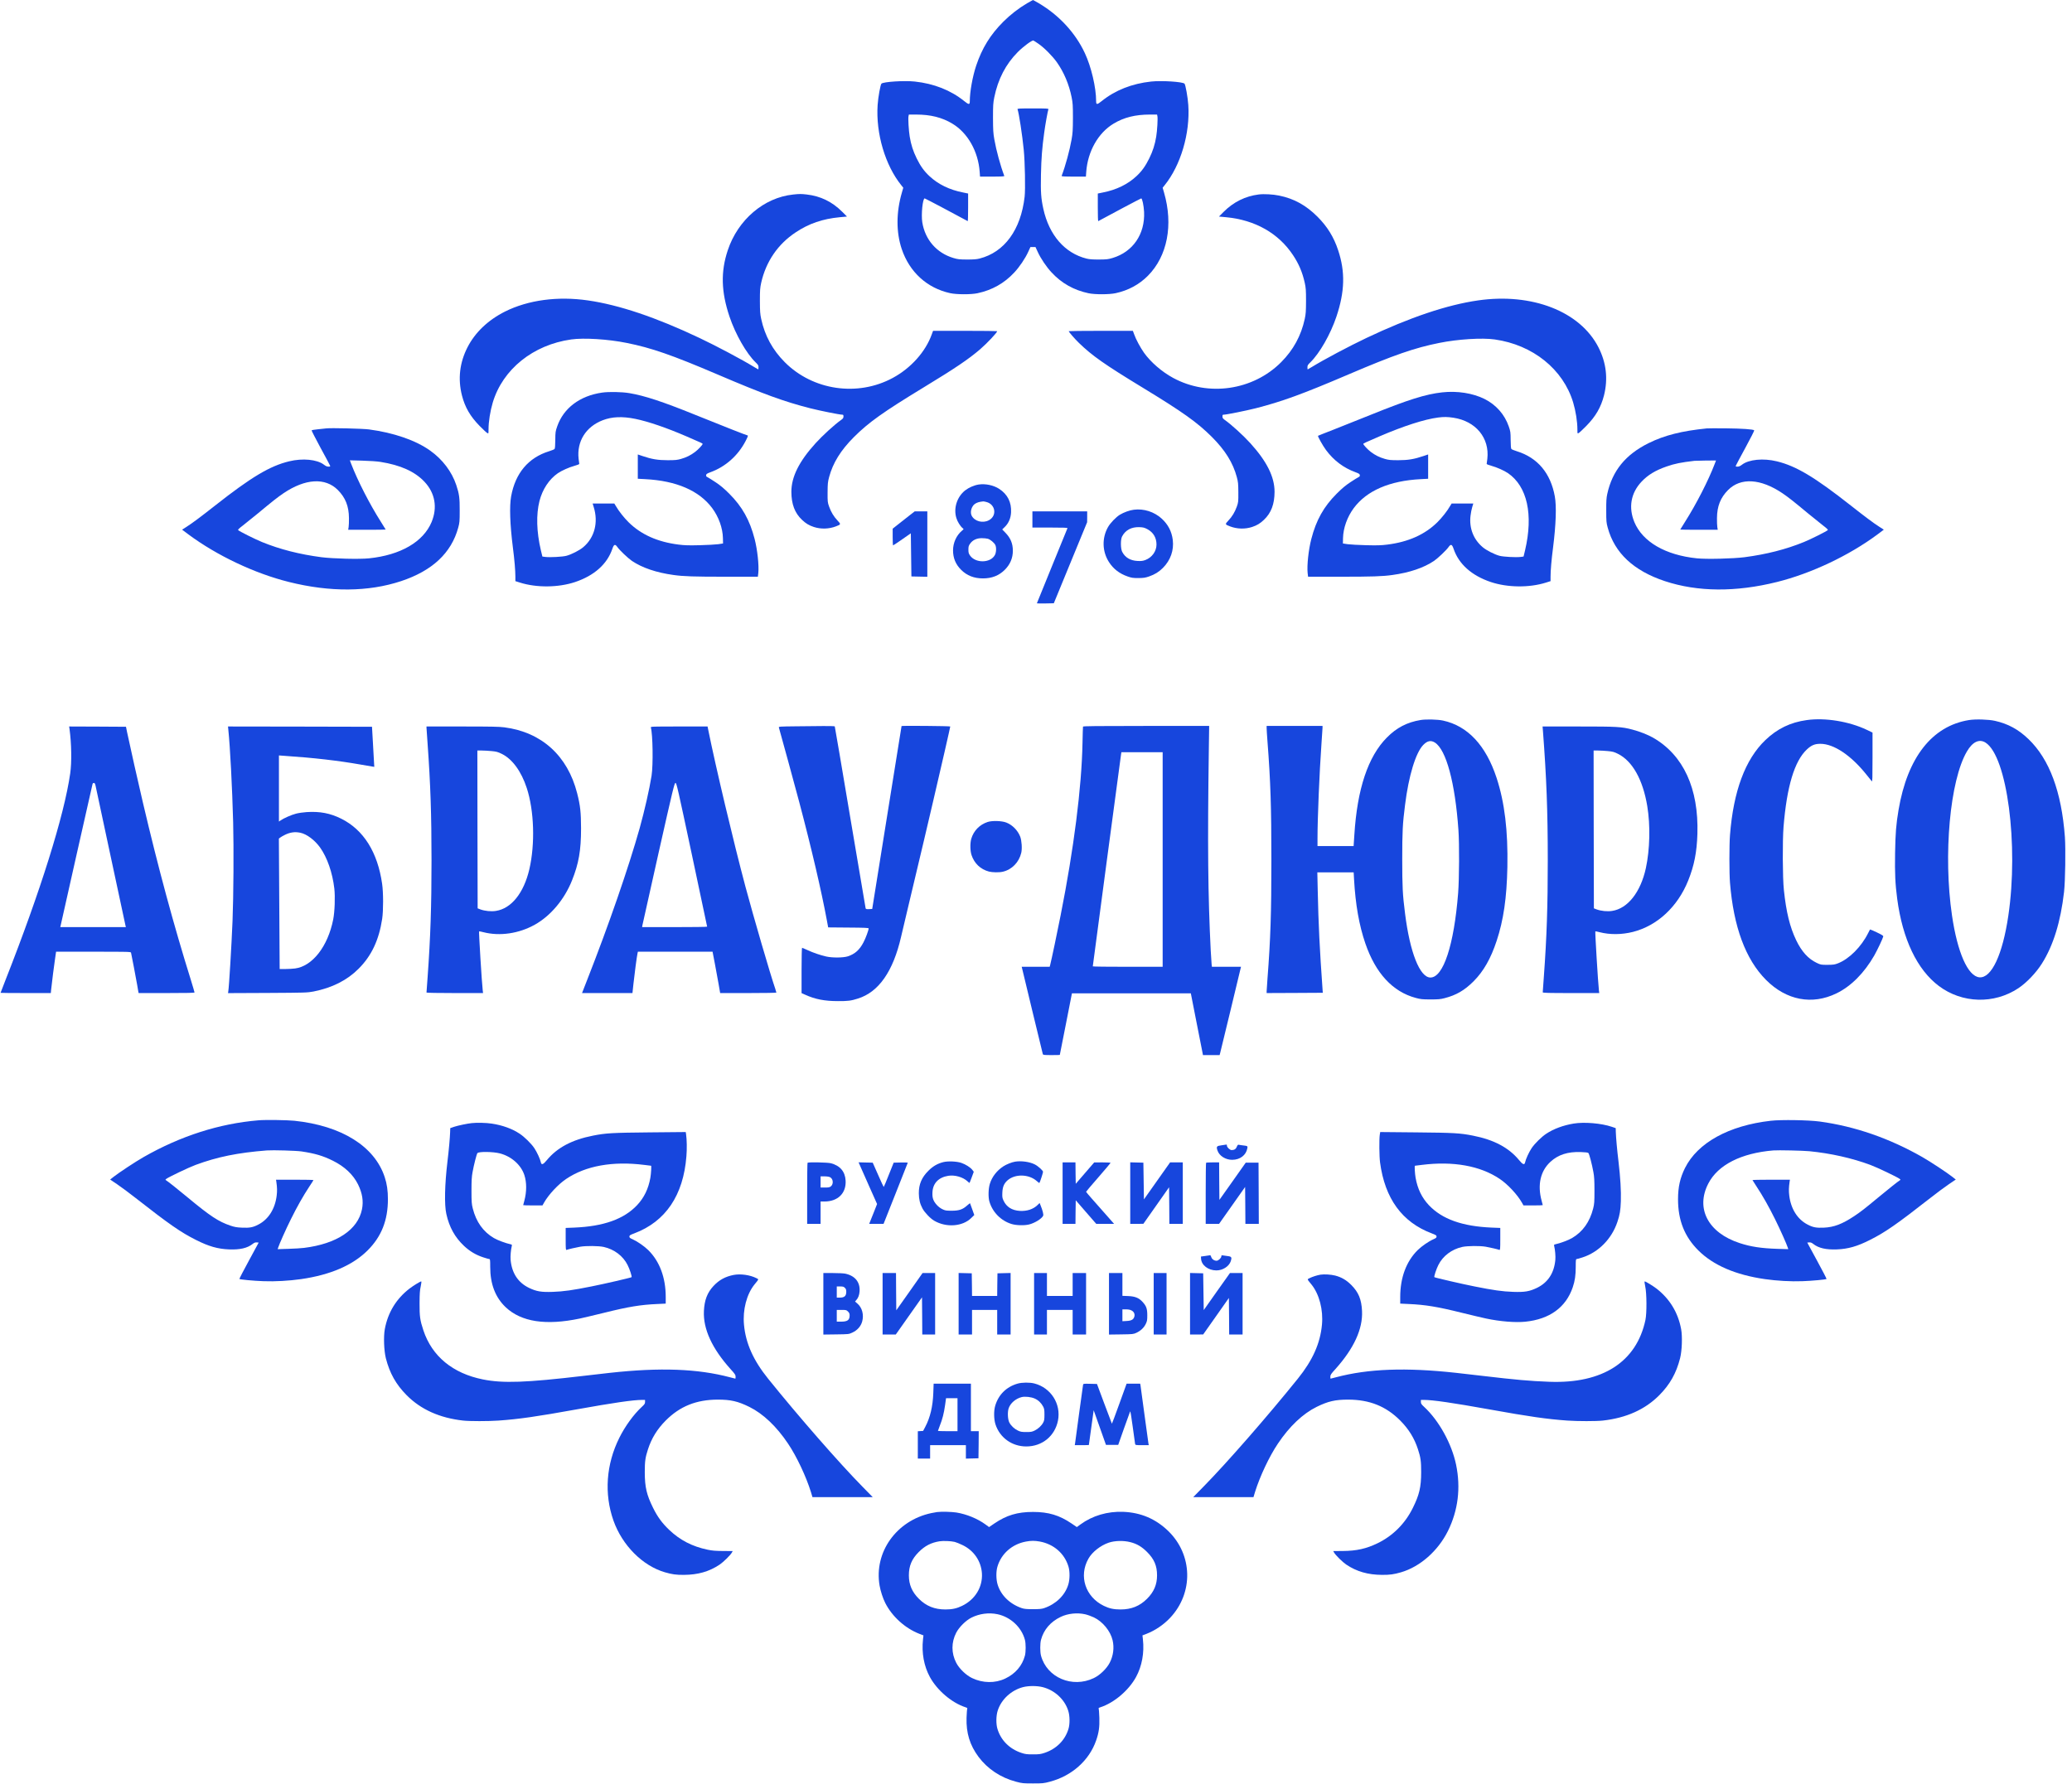 <svg width="216" height="186" viewBox="0 0 216 186" fill="none" xmlns="http://www.w3.org/2000/svg">
<g clip-path="url(#clip0_2486_5406)">
<path d="M107.066 0.344C106.174 0.874 105.335 1.521 104.589 2.267C103.237 3.619 102.375 5.023 101.763 6.847C101.384 7.983 101.099 9.58 101.099 10.553C101.099 10.932 101 10.932 100.51 10.535C99.106 9.405 97.358 8.717 95.359 8.502C94.269 8.385 92.084 8.525 91.886 8.723C91.781 8.828 91.542 10.145 91.49 10.955C91.292 13.909 92.282 17.248 93.966 19.328L94.165 19.573L94.019 20.08C93.419 22.143 93.413 24.2 94.001 25.96C94.811 28.372 96.647 30.044 99.059 30.569C99.729 30.715 101.215 30.72 101.897 30.575C103.418 30.254 104.694 29.537 105.731 28.419C106.273 27.842 106.879 26.944 107.188 26.263L107.421 25.756H107.683H107.946L108.179 26.263C108.487 26.944 109.093 27.842 109.635 28.419C110.673 29.537 111.949 30.254 113.47 30.575C114.151 30.72 115.637 30.715 116.307 30.569C117.624 30.283 118.755 29.671 119.664 28.757C121.697 26.706 122.327 23.454 121.348 20.08L121.202 19.573L121.4 19.328C123.084 17.248 124.075 13.909 123.877 10.955C123.824 10.145 123.585 8.828 123.481 8.723C123.282 8.525 121.097 8.385 120.008 8.502C118.009 8.717 116.261 9.405 114.856 10.535C114.367 10.932 114.268 10.932 114.268 10.553C114.268 9.131 113.761 6.963 113.091 5.536C112.106 3.426 110.41 1.591 108.301 0.344C107.981 0.157 107.701 1.52588e-05 107.683 1.52588e-05C107.666 1.52588e-05 107.386 0.157 107.066 0.344ZM108.254 4.563C108.837 4.959 109.717 5.845 110.171 6.486C110.912 7.534 111.442 8.787 111.716 10.151C111.832 10.739 111.85 10.972 111.85 12.295C111.844 13.583 111.826 13.88 111.71 14.539C111.506 15.704 111.069 17.301 110.673 18.338C110.649 18.396 110.923 18.414 111.92 18.414H113.202L113.237 17.93C113.388 15.791 114.484 13.851 116.092 12.889C117.164 12.243 118.359 11.945 119.868 11.945H120.619L120.654 12.103C120.713 12.318 120.637 13.618 120.532 14.247C120.398 15.075 120.177 15.762 119.804 16.52C119.407 17.318 119.046 17.831 118.481 18.361C117.566 19.218 116.389 19.795 114.956 20.074L114.443 20.179V21.63C114.443 22.428 114.46 23.069 114.489 23.058C115.427 22.539 118.924 20.686 118.97 20.686C119.075 20.686 119.233 21.438 119.268 22.102C119.372 24.41 118.108 26.263 115.987 26.898C115.521 27.038 115.369 27.055 114.559 27.061C113.889 27.061 113.557 27.038 113.26 26.962C110.999 26.391 109.373 24.52 108.767 21.787C108.522 20.669 108.482 20.063 108.517 18.21C108.552 16.491 108.639 15.407 108.855 13.839C108.965 13 109.227 11.567 109.292 11.392C109.321 11.316 109.111 11.305 107.683 11.305C106.256 11.305 106.046 11.316 106.075 11.392C106.215 11.765 106.57 14.061 106.722 15.617C106.85 16.887 106.902 19.736 106.815 20.511C106.419 23.967 104.712 26.303 102.107 26.962C101.81 27.038 101.477 27.061 100.807 27.061C99.997 27.055 99.846 27.038 99.38 26.898C97.638 26.373 96.437 24.992 96.146 23.18C96.017 22.376 96.186 20.686 96.396 20.686C96.443 20.686 99.939 22.539 100.883 23.058C100.906 23.069 100.924 22.428 100.924 21.63V20.179L100.417 20.074C98.978 19.795 97.801 19.218 96.886 18.361C96.32 17.831 95.959 17.318 95.563 16.52C95.19 15.762 94.969 15.075 94.835 14.247C94.73 13.618 94.654 12.318 94.712 12.103L94.747 11.945H95.499C97.008 11.945 98.203 12.243 99.275 12.889C100.883 13.851 101.979 15.791 102.13 17.93L102.165 18.414H103.447C104.443 18.414 104.717 18.396 104.694 18.338C104.298 17.301 103.861 15.704 103.657 14.539C103.54 13.88 103.523 13.583 103.517 12.295C103.517 10.972 103.534 10.739 103.651 10.151C104.036 8.251 104.851 6.684 106.11 5.419C106.693 4.836 107.596 4.172 107.73 4.225C107.777 4.242 108.01 4.394 108.254 4.563Z" fill="#1746DD"/>
<path d="M82.679 20.284C79.631 20.605 76.922 22.918 75.867 26.099C75.121 28.337 75.179 30.423 76.047 33.01C76.671 34.863 77.807 36.85 78.775 37.788C79.031 38.033 79.072 38.109 79.072 38.295C79.072 38.418 79.06 38.517 79.043 38.517C79.031 38.517 78.839 38.406 78.623 38.272C77.329 37.48 74.707 36.087 72.924 35.242C68.408 33.098 64.533 31.793 61.299 31.326C58.141 30.866 55.064 31.28 52.646 32.486C50.88 33.372 49.523 34.665 48.73 36.221C47.914 37.824 47.722 39.502 48.153 41.221C48.474 42.474 49.016 43.406 49.995 44.408C50.362 44.781 50.723 45.119 50.799 45.154C50.927 45.224 50.927 45.218 50.927 44.798C50.927 43.959 51.102 42.87 51.37 41.967C52.413 38.499 55.577 35.953 59.551 35.394C60.868 35.207 63.385 35.364 65.32 35.755C67.895 36.268 70.057 37.019 74.789 39.041C79.614 41.104 81.735 41.873 84.468 42.572C85.481 42.829 87.515 43.237 87.783 43.237C87.911 43.237 87.929 43.266 87.929 43.423C87.929 43.581 87.882 43.645 87.69 43.785C87.002 44.268 85.744 45.416 85.027 46.209C83.302 48.108 82.498 49.722 82.498 51.284C82.504 52.566 82.848 53.487 83.605 54.203C84.001 54.582 84.334 54.78 84.841 54.949C85.581 55.188 86.408 55.165 87.142 54.885C87.672 54.681 87.678 54.669 87.317 54.285C86.915 53.86 86.641 53.405 86.431 52.822C86.274 52.374 86.268 52.315 86.274 51.336C86.28 50.433 86.297 50.253 86.431 49.752C86.828 48.266 87.643 46.949 89.03 45.562C90.563 44.035 92.078 42.957 96.262 40.411C99.618 38.371 100.958 37.462 102.176 36.419C102.893 35.801 103.953 34.677 103.953 34.531C103.953 34.514 102.45 34.496 100.609 34.496H97.27L97.136 34.858C96.489 36.675 94.962 38.383 93.074 39.403C89.409 41.39 84.747 40.714 81.811 37.765C80.54 36.489 79.73 35.009 79.352 33.255C79.241 32.742 79.223 32.48 79.217 31.379C79.217 30.242 79.235 30.027 79.352 29.485C79.847 27.282 81.088 25.458 82.947 24.229C84.328 23.308 85.761 22.819 87.544 22.65L88.296 22.58L87.795 22.079C86.752 21.036 85.534 20.441 84.083 20.278C83.529 20.214 83.32 20.214 82.679 20.284Z" fill="#1746DD"/>
<path d="M131.214 20.278C129.822 20.453 128.586 21.065 127.573 22.079L127.071 22.58L127.823 22.65C130.836 22.935 133.277 24.316 134.792 26.601C135.398 27.51 135.771 28.389 136.016 29.485C136.132 30.027 136.15 30.242 136.15 31.379C136.144 32.48 136.127 32.742 136.016 33.255C135.637 35.009 134.827 36.489 133.557 37.765C130.62 40.714 125.958 41.39 122.293 39.403C121.122 38.767 119.968 37.771 119.263 36.786C118.879 36.244 118.418 35.388 118.232 34.858L118.098 34.496H114.759C112.917 34.496 111.414 34.514 111.414 34.531C111.414 34.613 112.026 35.318 112.475 35.755C113.856 37.095 115.149 38.004 119.106 40.411C123.29 42.957 124.805 44.035 126.337 45.562C127.724 46.949 128.54 48.266 128.936 49.752C129.07 50.253 129.088 50.433 129.093 51.336C129.099 52.315 129.093 52.374 128.936 52.822C128.726 53.405 128.452 53.86 128.05 54.285C127.689 54.669 127.695 54.681 128.225 54.885C128.959 55.165 129.787 55.188 130.527 54.949C131.034 54.78 131.366 54.582 131.762 54.203C132.52 53.487 132.863 52.566 132.869 51.284C132.869 49.722 132.065 48.108 130.34 46.209C129.624 45.416 128.365 44.268 127.677 43.785C127.485 43.645 127.438 43.581 127.438 43.423C127.438 43.266 127.456 43.237 127.584 43.237C127.852 43.237 129.886 42.829 130.9 42.572C133.633 41.873 135.754 41.104 140.579 39.041C145.31 37.019 147.472 36.268 150.048 35.755C151.982 35.364 154.499 35.207 155.816 35.394C159.79 35.953 162.954 38.499 163.998 41.967C164.266 42.87 164.44 43.959 164.44 44.798C164.44 45.218 164.44 45.224 164.574 45.154C164.644 45.119 165.006 44.781 165.373 44.408C166.352 43.406 166.894 42.474 167.214 41.221C167.645 39.502 167.453 37.824 166.637 36.221C164.726 32.468 159.697 30.511 154.068 31.326C150.834 31.793 146.959 33.098 142.443 35.242C140.66 36.087 138.038 37.48 136.744 38.272C136.529 38.406 136.336 38.517 136.325 38.517C136.307 38.517 136.296 38.418 136.296 38.295C136.296 38.109 136.336 38.033 136.593 37.788C137.566 36.844 138.702 34.852 139.32 33.01C140.194 30.394 140.246 28.343 139.501 26.099C139.046 24.718 138.376 23.635 137.35 22.603C136.15 21.403 134.909 20.715 133.353 20.395C132.724 20.261 131.751 20.208 131.214 20.278Z" fill="#1746DD"/>
<path d="M62.777 40.935C60.452 41.267 58.75 42.549 58.086 44.461C57.905 44.985 57.894 45.061 57.888 45.871C57.882 46.43 57.859 46.762 57.812 46.815C57.777 46.861 57.515 46.966 57.235 47.054C55.079 47.724 53.721 49.338 53.284 51.756C53.098 52.782 53.162 54.675 53.465 57.076C53.634 58.37 53.727 59.5 53.727 60.141V60.596L54.205 60.747C55.941 61.295 58.208 61.272 59.956 60.689C61.961 60.013 63.295 58.818 63.837 57.222C63.995 56.75 64.123 56.703 64.356 57.035C64.583 57.367 65.475 58.212 65.877 58.486C66.949 59.209 68.435 59.71 70.218 59.955C71.238 60.1 72.345 60.135 75.585 60.135H79.005L79.052 59.745C79.133 58.952 78.958 57.321 78.667 56.196C78.16 54.233 77.374 52.828 76.022 51.476C75.462 50.917 75.083 50.602 74.588 50.276C74.221 50.031 73.842 49.798 73.755 49.757C73.632 49.699 73.597 49.647 73.609 49.542C73.627 49.425 73.697 49.373 74.064 49.239C75.631 48.668 76.931 47.514 77.723 45.993C77.974 45.509 78.009 45.393 77.91 45.393C77.828 45.393 75.462 44.461 72.432 43.237C69.064 41.873 67.182 41.256 65.614 40.993C64.81 40.859 63.493 40.836 62.777 40.935ZM66.221 43.674C67.567 43.948 69.478 44.6 71.57 45.504C73.056 46.145 73.242 46.232 73.248 46.284C73.248 46.383 72.793 46.873 72.461 47.123C72.007 47.467 71.552 47.695 70.993 47.852C70.608 47.963 70.398 47.986 69.606 47.986C68.586 47.986 67.945 47.881 66.972 47.549L66.489 47.386V48.65V49.92L67.263 49.961C70.509 50.13 72.881 51.156 74.239 52.974C74.926 53.9 75.34 55.06 75.363 56.115L75.375 56.668L74.879 56.744C74.606 56.779 73.743 56.831 72.957 56.849C71.791 56.878 71.383 56.866 70.742 56.785C68.557 56.511 66.838 55.742 65.539 54.466C65.061 53.994 64.513 53.306 64.204 52.77L64.041 52.502H62.911H61.78L61.891 52.863C62.398 54.477 61.978 56.074 60.79 57.065C60.411 57.385 59.578 57.81 59.059 57.95C58.663 58.061 57.34 58.131 56.856 58.073L56.542 58.032L56.384 57.379C55.93 55.45 55.883 53.65 56.239 52.24C56.553 51.016 57.247 49.967 58.162 49.338C58.569 49.064 59.321 48.726 59.881 48.574C60.166 48.499 60.393 48.406 60.388 48.37C60.376 48.336 60.347 48.097 60.318 47.84C60.114 46.028 61.075 44.495 62.829 43.819C63.796 43.447 64.874 43.4 66.221 43.674Z" fill="#1746DD"/>
<path d="M150.337 40.912C148.612 41.104 146.782 41.681 142.907 43.248C141.561 43.79 139.778 44.501 138.945 44.828C138.112 45.148 137.418 45.428 137.401 45.44C137.343 45.48 137.896 46.471 138.228 46.919C139.044 48.021 140.064 48.784 141.305 49.239C141.672 49.373 141.742 49.425 141.759 49.542C141.771 49.647 141.736 49.699 141.614 49.757C141.526 49.798 141.148 50.031 140.78 50.276C140.285 50.602 139.906 50.917 139.347 51.476C137.995 52.828 137.208 54.233 136.702 56.196C136.41 57.321 136.235 58.952 136.317 59.745L136.364 60.135H139.784C143.024 60.135 144.131 60.1 145.151 59.955C146.934 59.71 148.42 59.209 149.492 58.486C149.894 58.212 150.786 57.367 151.013 57.035C151.246 56.703 151.374 56.75 151.531 57.222C152.073 58.818 153.408 60.013 155.412 60.689C157.16 61.272 159.427 61.295 161.164 60.747L161.641 60.596V60.141C161.641 59.5 161.735 58.37 161.904 57.076C162.207 54.675 162.271 52.782 162.084 51.756C161.647 49.338 160.29 47.724 158.133 47.054C157.854 46.966 157.592 46.861 157.557 46.815C157.51 46.762 157.487 46.43 157.481 45.871C157.475 45.061 157.463 44.985 157.283 44.461C156.852 43.214 155.96 42.206 154.765 41.605C153.542 40.993 151.91 40.737 150.337 40.912ZM151.514 43.557C153.845 43.907 155.296 45.667 155.051 47.84C155.022 48.097 154.993 48.336 154.981 48.37C154.975 48.406 155.202 48.499 155.488 48.574C156.047 48.726 156.799 49.064 157.207 49.338C159.211 50.719 159.858 53.65 158.984 57.379L158.827 58.032L158.512 58.073C158.029 58.131 156.706 58.061 156.31 57.95C155.791 57.81 154.958 57.385 154.579 57.065C153.606 56.255 153.146 55.072 153.297 53.784C153.332 53.475 153.414 53.061 153.478 52.863L153.588 52.502H152.458H151.327L151.164 52.77C150.855 53.306 150.308 53.994 149.83 54.466C148.53 55.742 146.811 56.511 144.626 56.785C143.985 56.866 143.577 56.878 142.412 56.849C141.625 56.831 140.763 56.779 140.489 56.744L139.994 56.668L140.005 56.115C140.029 55.06 140.443 53.9 141.13 52.974C142.488 51.156 144.859 50.13 148.111 49.961L148.88 49.92V48.65V47.386L148.396 47.549C147.423 47.881 146.782 47.986 145.763 47.986C144.97 47.986 144.76 47.963 144.376 47.852C143.816 47.695 143.362 47.467 142.907 47.123C142.575 46.873 142.121 46.383 142.121 46.284C142.127 46.232 142.313 46.145 143.799 45.504C146.305 44.426 148.501 43.715 149.929 43.534C150.518 43.458 150.902 43.464 151.514 43.557Z" fill="#1746DD"/>
<path d="M34.001 44.67C33.907 44.682 33.529 44.723 33.167 44.758C32.806 44.793 32.497 44.845 32.486 44.874C32.468 44.898 32.888 45.713 33.412 46.687C33.943 47.66 34.391 48.499 34.409 48.551C34.444 48.639 34.414 48.656 34.24 48.656C34.088 48.656 33.954 48.598 33.768 48.452C33.051 47.904 31.547 47.759 30.143 48.102C28.133 48.586 26.187 49.752 22.434 52.706C20.948 53.877 20.033 54.559 19.439 54.938L18.984 55.229L19.643 55.724C22.609 57.927 26.554 59.797 30.12 60.683C34.414 61.755 38.394 61.726 41.809 60.596C45.072 59.512 47.053 57.659 47.77 55.013C47.91 54.501 47.922 54.355 47.922 53.23C47.927 51.913 47.875 51.511 47.566 50.579C47.1 49.18 46.133 47.898 44.833 46.978C43.342 45.911 41.022 45.113 38.458 44.775C37.771 44.688 34.461 44.606 34.001 44.67ZM39.653 48.161C41.751 48.493 43.248 49.169 44.251 50.235C45.358 51.412 45.62 52.916 44.991 54.437C44.128 56.499 41.757 57.88 38.47 58.218C37.468 58.323 34.712 58.253 33.517 58.102C31.233 57.804 29.176 57.28 27.311 56.517C26.571 56.214 24.916 55.386 24.823 55.27C24.788 55.229 24.945 55.077 25.307 54.804C25.598 54.576 26.297 54.017 26.863 53.551C28.413 52.263 28.937 51.849 29.555 51.43C31.827 49.897 33.907 49.775 35.219 51.092C36.011 51.89 36.367 52.776 36.378 54.017C36.384 54.384 36.367 54.809 36.343 54.961L36.297 55.241H38.249C39.327 55.241 40.207 55.229 40.207 55.217C40.207 55.206 39.974 54.833 39.694 54.39C38.534 52.566 37.27 50.09 36.611 48.37L36.471 47.998L37.771 48.032C38.499 48.05 39.327 48.108 39.653 48.161Z" fill="#1746DD"/>
<path d="M177.929 44.67C175.324 44.932 173.5 45.393 171.869 46.203C169.456 47.397 168.081 49.087 167.551 51.511C167.464 51.913 167.44 52.24 167.446 53.23C167.446 54.355 167.458 54.501 167.598 55.013C168.314 57.659 170.296 59.512 173.559 60.596C176.973 61.726 180.953 61.755 185.248 60.683C188.814 59.797 192.759 57.927 195.725 55.724L196.383 55.229L195.929 54.938C195.335 54.559 194.42 53.877 192.934 52.706C189.181 49.752 187.235 48.586 185.225 48.102C183.82 47.759 182.317 47.904 181.6 48.452C181.414 48.598 181.28 48.656 181.128 48.656C180.953 48.656 180.924 48.639 180.959 48.551C180.977 48.499 181.425 47.654 181.956 46.681C182.486 45.708 182.9 44.892 182.87 44.868C182.754 44.758 181.583 44.682 179.939 44.664C178.96 44.653 178.057 44.659 177.929 44.67ZM178.751 48.376C178.098 50.095 176.828 52.572 175.674 54.39C175.394 54.833 175.161 55.206 175.161 55.217C175.161 55.229 176.041 55.241 177.119 55.241H179.071L179.025 54.961C179.001 54.809 178.984 54.384 178.99 54.017C179.001 52.776 179.357 51.89 180.149 51.092C181.46 49.775 183.541 49.897 185.813 51.43C186.431 51.849 186.955 52.263 188.505 53.551C189.07 54.017 189.77 54.576 190.061 54.804C190.422 55.077 190.58 55.229 190.545 55.27C190.451 55.386 188.797 56.214 188.056 56.517C186.192 57.28 184.135 57.804 181.851 58.102C180.656 58.253 177.9 58.323 176.898 58.218C173.611 57.88 171.24 56.499 170.377 54.437C169.748 52.916 170.01 51.412 171.117 50.235C171.781 49.524 172.58 49.041 173.745 48.639C174.573 48.347 175.243 48.213 176.647 48.05C176.746 48.044 177.288 48.027 177.853 48.021L178.891 48.015L178.751 48.376Z" fill="#1746DD"/>
<path d="M102.026 50.521C101.548 50.596 101.001 50.835 100.616 51.133C99.765 51.803 99.386 52.991 99.695 54.005C99.812 54.401 100.109 54.873 100.36 55.078C100.482 55.171 100.482 55.171 100.284 55.334C99.701 55.823 99.352 56.598 99.352 57.391C99.352 58.189 99.625 58.848 100.191 59.413C100.797 60.019 101.543 60.31 102.469 60.31C103.396 60.31 104.141 60.019 104.747 59.413C105.307 58.853 105.587 58.189 105.587 57.426C105.587 56.68 105.353 56.109 104.823 55.561L104.479 55.206L104.742 54.949C105.144 54.559 105.365 54.046 105.4 53.44C105.458 52.38 105.039 51.546 104.165 50.975C103.57 50.591 102.737 50.416 102.026 50.521ZM102.79 52.333C103.786 52.56 103.972 53.795 103.069 54.256C102.434 54.582 101.601 54.355 101.298 53.778C101.135 53.458 101.222 52.974 101.502 52.653C101.642 52.496 101.915 52.368 102.207 52.321C102.353 52.304 102.481 52.281 102.498 52.281C102.516 52.275 102.644 52.298 102.79 52.333ZM102.982 56.179C103.232 56.249 103.629 56.575 103.757 56.82C103.885 57.076 103.862 57.618 103.704 57.892C103.238 58.719 101.706 58.743 101.129 57.933C100.977 57.711 100.954 57.624 100.954 57.309C100.954 56.995 100.977 56.907 101.129 56.692C101.391 56.313 101.816 56.115 102.347 56.115C102.574 56.115 102.859 56.144 102.982 56.179Z" fill="#1746DD"/>
<path d="M118.201 53.149C117.764 53.201 117.164 53.417 116.739 53.673C116.343 53.918 115.748 54.53 115.509 54.955C114.857 56.103 114.898 57.513 115.614 58.62C116.075 59.331 116.704 59.815 117.561 60.112C117.963 60.252 118.114 60.275 118.668 60.275C119.21 60.269 119.379 60.246 119.775 60.112C120.381 59.902 120.806 59.64 121.232 59.215C122.03 58.41 122.391 57.379 122.257 56.289C122.146 55.41 121.768 54.687 121.109 54.081C120.323 53.364 119.239 53.015 118.201 53.149ZM119.617 55.182C120.229 55.509 120.561 56.068 120.561 56.779C120.561 57.478 120.095 58.131 119.402 58.393C119.134 58.492 118.982 58.51 118.58 58.492C117.834 58.451 117.304 58.142 116.989 57.548C116.815 57.222 116.803 56.255 116.972 55.94C117.322 55.27 117.951 54.938 118.784 54.967C119.18 54.984 119.303 55.013 119.617 55.182Z" fill="#1746DD"/>
<path d="M94.894 53.679C94.638 53.877 94.119 54.285 93.746 54.582L93.059 55.124V55.998C93.059 56.482 93.076 56.872 93.105 56.866C93.129 56.866 93.554 56.581 94.049 56.237L94.952 55.608L94.981 57.857L95.011 60.106L95.844 60.124L96.671 60.141V56.727V53.318H96.019H95.36L94.894 53.679Z" fill="#1746DD"/>
<path d="M107.625 54.163V55.008H109.466C110.917 55.008 111.302 55.025 111.279 55.078C111.261 55.118 110.539 56.895 109.67 59.022C108.802 61.149 108.091 62.897 108.091 62.909C108.091 62.926 108.487 62.926 108.977 62.921L109.857 62.903L111.593 58.679L113.33 54.454L113.336 53.883V53.318H110.48H107.625V54.163Z" fill="#1746DD"/>
<path d="M148.097 75.076C146.686 75.309 145.591 75.874 144.571 76.912C142.613 78.887 141.483 82.267 141.186 87.074L141.11 88.222H139.228H137.346V87.418C137.346 85.314 137.55 80.478 137.753 77.646C137.818 76.778 137.87 75.985 137.87 75.88V75.694H134.957H132.043V75.938C132.043 76.078 132.084 76.684 132.13 77.296C132.451 81.439 132.538 84.137 132.538 89.679C132.538 95.22 132.451 97.918 132.13 102.061C132.084 102.667 132.043 103.256 132.043 103.361V103.547L134.974 103.535L137.899 103.518L137.882 103.314C137.567 98.897 137.445 96.391 137.369 92.837L137.328 90.961H139.222H141.116L141.157 91.701C141.302 94.305 141.681 96.473 142.334 98.373C143.4 101.478 145.183 103.413 147.59 104.054C148.085 104.188 148.271 104.211 149.116 104.211C149.944 104.211 150.153 104.194 150.602 104.077C151.814 103.763 152.665 103.267 153.609 102.329C154.658 101.274 155.41 99.957 156.021 98.105C156.738 95.943 157.076 93.612 157.14 90.407C157.21 86.619 156.855 83.677 156.016 81.113C154.903 77.722 153.003 75.688 150.427 75.134C149.862 75.012 148.673 74.983 148.097 75.076ZM149.588 77.43C150.765 78.182 151.692 81.631 152.036 86.532C152.141 88.029 152.123 91.59 152.007 93.117C151.581 98.53 150.462 101.945 149.11 101.927C148.009 101.91 146.978 99.305 146.471 95.243C146.22 93.286 146.179 92.441 146.179 89.591C146.179 86.742 146.22 85.897 146.471 83.939C146.85 80.891 147.578 78.502 148.365 77.681C148.796 77.238 149.163 77.162 149.588 77.43Z" fill="#1746DD"/>
<path d="M188.359 75.082C186.645 75.315 185.27 75.985 184.029 77.174C181.931 79.19 180.702 82.494 180.346 87.08C180.265 88.111 180.265 91.048 180.346 92.039C180.719 96.648 181.972 100.039 184.105 102.178C186.226 104.305 188.906 104.817 191.453 103.576C192.962 102.842 194.331 101.467 195.38 99.643C195.718 99.043 196.278 97.866 196.324 97.644C196.336 97.568 196.19 97.475 195.654 97.219C195.275 97.038 194.955 96.904 194.943 96.916C194.937 96.922 194.844 97.102 194.739 97.312C194.034 98.722 192.775 99.987 191.616 100.441C191.26 100.581 191.132 100.599 190.515 100.604C189.827 100.604 189.809 100.599 189.378 100.395C188.498 99.975 187.817 99.223 187.251 98.046C186.587 96.665 186.208 95.109 185.964 92.796C185.83 91.555 185.812 87.657 185.929 86.212C186.272 82.004 187.065 79.371 188.353 78.153C188.825 77.71 189.174 77.558 189.769 77.558C191.179 77.558 192.979 78.77 194.588 80.792C194.844 81.113 195.083 81.416 195.13 81.462C195.194 81.532 195.205 81.13 195.205 78.969V76.387L194.611 76.102C192.764 75.222 190.27 74.814 188.359 75.082Z" fill="#1746DD"/>
<path d="M205.26 75.082C201.414 75.699 198.845 78.98 197.918 84.452C197.662 85.973 197.592 86.876 197.557 88.962C197.522 91.077 197.574 92.178 197.778 93.723C198.338 97.93 199.853 101.111 202.125 102.813C204.549 104.631 207.877 104.724 210.411 103.04C211.268 102.469 212.27 101.42 212.87 100.459C214.059 98.576 214.817 96.1 215.172 92.994C215.3 91.858 215.347 88.531 215.26 87.272C214.91 82.558 213.645 79.155 211.46 77.063C210.411 76.055 209.339 75.472 207.97 75.163C207.294 75.012 205.96 74.971 205.26 75.082ZM206.991 77.436C209.234 78.864 210.452 88.105 209.363 95.477C208.762 99.561 207.603 102.026 206.338 101.904C205.144 101.787 204.054 99.317 203.489 95.447C202.568 89.172 203.273 81.369 205.045 78.357C205.633 77.349 206.332 77.016 206.991 77.436Z" fill="#1746DD"/>
<path d="M82.931 75.734C81.288 75.752 81.166 75.758 81.195 75.857C81.352 76.387 82.914 82.103 83.322 83.648C84.609 88.507 85.635 92.924 86.2 95.972L86.334 96.7L88.444 96.718C90.174 96.729 90.553 96.747 90.553 96.811C90.553 96.986 90.244 97.831 90.017 98.256C89.609 99.043 89.126 99.474 88.38 99.719C87.908 99.87 86.771 99.882 86.13 99.736C85.524 99.602 84.732 99.328 84.149 99.054C83.881 98.932 83.636 98.827 83.613 98.827C83.584 98.827 83.561 99.893 83.561 101.193V103.553L83.928 103.716C84.971 104.194 85.961 104.386 87.348 104.386C88.391 104.392 88.718 104.351 89.446 104.118C91.608 103.436 93.105 101.286 93.933 97.691C94.032 97.242 94.393 95.733 94.725 94.34C96.229 88.024 96.602 86.45 97.278 83.543C98.093 80.058 99.061 75.834 99.061 75.752C99.061 75.7 94.003 75.659 93.985 75.705C93.985 75.717 93.298 80.011 92.453 85.25L90.926 94.777L90.6 94.795C90.326 94.806 90.268 94.795 90.238 94.707C90.221 94.649 89.498 90.372 88.63 85.198C87.762 80.023 87.039 75.769 87.022 75.74C87.004 75.717 86.474 75.7 85.845 75.705C85.216 75.717 83.904 75.729 82.931 75.734Z" fill="#1746DD"/>
<path d="M112.9 75.763C112.888 75.804 112.865 76.573 112.848 77.471C112.76 82.086 111.95 88.484 110.563 95.465C110.243 97.102 109.596 100.173 109.485 100.587L109.427 100.808H107.97H106.508L106.549 100.966C106.572 101.059 107.061 103.081 107.632 105.47C108.209 107.859 108.693 109.858 108.71 109.91C108.74 110.003 108.833 110.015 109.614 110.015C110.091 110.015 110.482 110.009 110.482 109.998C110.488 109.992 110.767 108.541 111.117 106.781L111.746 103.576H117.946H124.141L124.735 106.606C125.067 108.273 125.347 109.724 125.37 109.823L125.405 110.015H126.273H127.141L127.2 109.794C127.235 109.677 127.718 107.678 128.278 105.353C128.837 103.028 129.309 101.059 129.332 100.966L129.373 100.808H127.858H126.337L126.308 100.558C126.291 100.424 126.25 99.777 126.215 99.118C125.924 93.344 125.877 88.076 126.017 78.153L126.052 75.694H119.491C114.287 75.694 112.923 75.711 112.9 75.763ZM121.204 89.62V100.808H117.562C115.557 100.808 113.92 100.791 113.92 100.762C113.92 100.703 116.822 78.922 116.868 78.648L116.903 78.432H119.053H121.204V89.62Z" fill="#1746DD"/>
<path d="M7.249 76.026C7.453 77.529 7.488 79.487 7.319 80.647C6.696 85.017 4.207 92.965 0.56 102.224C0.286 102.929 0.059 103.512 0.059 103.524C0.059 103.535 1.236 103.547 2.675 103.547H5.297L5.326 103.238C5.454 102.102 5.612 100.832 5.723 100.092L5.845 99.235H9.737C13.391 99.235 13.63 99.241 13.659 99.334C13.7 99.48 14.189 102.055 14.306 102.731C14.352 103.034 14.411 103.343 14.422 103.413L14.451 103.547H17.365C19.474 103.547 20.279 103.53 20.279 103.483C20.279 103.448 20.11 102.877 19.906 102.213C18.117 96.485 16.508 90.547 14.894 83.671C14.411 81.608 13.577 77.914 13.239 76.305L13.134 75.781L10.169 75.763L7.208 75.752L7.249 76.026ZM9.965 81.94C10 82.109 10.71 85.436 11.544 89.329C12.377 93.221 13.07 96.461 13.088 96.537L13.123 96.671H9.702H6.282L6.317 96.531C6.334 96.456 7.086 93.117 7.983 89.113C8.887 85.116 9.632 81.795 9.65 81.736C9.667 81.684 9.732 81.637 9.79 81.637C9.871 81.637 9.912 81.707 9.965 81.94Z" fill="#1746DD"/>
<path d="M23.799 76.055C23.991 77.902 24.207 82.08 24.306 85.745C24.375 88.402 24.346 93.425 24.241 96.03C24.137 98.588 23.88 102.871 23.799 103.361L23.77 103.553L27.895 103.535C31.898 103.512 32.038 103.506 32.691 103.384C34.625 102.999 36.181 102.218 37.382 101.012C38.728 99.672 39.508 98.011 39.841 95.809C39.969 94.94 39.969 93.076 39.835 92.155C39.363 88.857 37.906 86.532 35.575 85.367C34.433 84.796 33.338 84.586 31.951 84.679C31.607 84.702 31.112 84.772 30.855 84.842C30.383 84.959 29.562 85.326 29.247 85.547L29.078 85.664V82.22V78.77L29.649 78.811C32.697 79.015 35.231 79.306 37.586 79.72C38.145 79.819 38.699 79.912 38.815 79.93L39.019 79.959L38.996 79.592C38.984 79.388 38.932 78.444 38.879 77.5L38.78 75.781L31.275 75.763L23.77 75.752L23.799 76.055ZM31.304 86.829C31.98 86.969 32.807 87.593 33.367 88.368C34.113 89.422 34.66 90.99 34.853 92.65C34.952 93.513 34.893 95.074 34.736 95.873C34.177 98.687 32.574 100.744 30.762 100.983C30.529 101.012 30.069 101.041 29.742 101.041H29.154L29.113 94.241L29.072 87.441L29.206 87.336C29.282 87.278 29.497 87.15 29.69 87.056C30.238 86.782 30.739 86.713 31.304 86.829Z" fill="#1746DD"/>
<path d="M44.461 75.88C44.461 75.956 44.513 76.719 44.578 77.587C44.875 81.731 44.985 84.918 44.985 89.737C44.985 94.527 44.875 97.743 44.578 101.88C44.513 102.743 44.461 103.465 44.461 103.495C44.461 103.524 45.755 103.547 47.409 103.547H50.358L50.323 103.267C50.23 102.533 49.903 97.155 49.944 97.114C49.956 97.102 50.16 97.137 50.393 97.201C52.106 97.638 54.087 97.347 55.748 96.421C57.397 95.5 58.836 93.793 59.629 91.805C60.334 90.046 60.573 88.665 60.573 86.386C60.567 84.679 60.497 84.015 60.165 82.709C59.169 78.799 56.465 76.346 52.578 75.839C52.048 75.769 51.162 75.752 48.184 75.752H44.461V75.88ZM51.249 78.316C51.751 78.362 51.896 78.403 52.322 78.613C53.411 79.149 54.349 80.437 54.915 82.173C55.684 84.522 55.795 88 55.183 90.64C54.606 93.111 53.306 94.737 51.698 94.981C51.203 95.063 50.544 94.993 50.078 94.824L49.793 94.713L49.775 86.485L49.764 78.257H50.212C50.463 78.257 50.929 78.287 51.249 78.316Z" fill="#1746DD"/>
<path d="M67.849 75.851C68.053 76.579 68.1 79.749 67.925 80.88C67.692 82.337 67.196 84.51 66.683 86.357C65.536 90.436 63.461 96.45 61.194 102.218L60.676 103.547H63.304H65.932L66.037 102.568C66.136 101.63 66.386 99.724 66.462 99.392L66.497 99.235H70.389H74.282L74.521 100.476C74.649 101.164 74.83 102.131 74.917 102.632L75.075 103.547H78.005C79.62 103.547 80.936 103.524 80.936 103.5C80.936 103.471 80.884 103.296 80.82 103.104C80.325 101.682 78.553 95.599 77.708 92.446C76.473 87.802 74.614 79.982 73.828 76.084L73.763 75.752H70.792C67.989 75.752 67.82 75.758 67.849 75.851ZM72.126 89.113C73 93.221 73.717 96.601 73.717 96.624C73.711 96.654 72.184 96.671 70.325 96.671H66.94L66.963 96.508C66.975 96.421 67.732 93.041 68.641 88.991C70.174 82.179 70.308 81.637 70.419 81.637C70.529 81.637 70.646 82.162 72.126 89.113Z" fill="#1746DD"/>
<path d="M160.849 76.241C161.216 81.084 161.351 84.557 161.351 89.679C161.351 94.498 161.246 97.679 160.943 101.828C160.879 102.69 160.826 103.436 160.826 103.471C160.826 103.53 161.455 103.547 163.769 103.547H166.717L166.682 103.267C166.589 102.469 166.269 97.155 166.309 97.114C166.321 97.102 166.525 97.137 166.758 97.201C167.836 97.475 169.06 97.463 170.225 97.172C172.772 96.525 174.893 94.55 175.994 91.805C176.617 90.244 176.891 88.863 176.95 86.94C177.089 82.214 175.493 78.741 172.335 76.923C171.793 76.614 170.895 76.259 170.184 76.078C169.036 75.775 168.594 75.752 164.544 75.752H160.809L160.849 76.241ZM167.615 78.316C168.11 78.362 168.267 78.403 168.663 78.601C170.173 79.347 171.268 81.299 171.723 84.055C172.055 86.06 171.997 88.577 171.577 90.523C171.029 93.029 169.689 94.731 168.063 94.981C167.568 95.063 166.91 94.993 166.443 94.824L166.158 94.713L166.14 86.485L166.129 78.257H166.577C166.828 78.257 167.294 78.287 167.615 78.316Z" fill="#1746DD"/>
<path d="M102.955 85.71C102.121 85.984 101.498 86.625 101.253 87.459C101.119 87.925 101.131 88.723 101.282 89.166C101.574 90.034 102.215 90.646 103.095 90.879C103.456 90.972 104.167 90.984 104.534 90.896C105.484 90.681 106.23 89.912 106.463 88.927C106.567 88.49 106.509 87.639 106.352 87.231C106.09 86.573 105.542 86.019 104.907 85.769C104.429 85.582 103.427 85.553 102.955 85.71Z" fill="#1746DD"/>
<path d="M26.949 116.815C22.87 117.153 18.826 118.447 14.969 120.649C14.112 121.139 12.417 122.258 11.846 122.706L11.484 122.992L12.224 123.493C12.632 123.767 13.501 124.414 14.159 124.932C17.614 127.636 18.856 128.504 20.446 129.297C21.763 129.961 22.707 130.229 23.867 130.276C25.015 130.322 25.79 130.142 26.343 129.705C26.512 129.571 26.617 129.536 26.763 129.547L26.967 129.565L25.947 131.447C25.382 132.484 24.939 133.341 24.957 133.358C25.021 133.422 26.472 133.556 27.474 133.591C28.668 133.638 30.148 133.551 31.378 133.376C34.443 132.933 36.756 131.936 38.318 130.386C39.763 128.947 40.439 127.246 40.439 125.043C40.439 124.152 40.34 123.446 40.107 122.747C39.058 119.531 35.614 117.38 30.69 116.862C29.921 116.786 27.678 116.751 26.949 116.815ZM31.436 120.061C32.829 120.271 33.656 120.51 34.699 121.028C35.923 121.634 36.821 122.479 37.327 123.505C37.776 124.425 37.904 125.241 37.735 126.098C37.304 128.23 35.113 129.693 31.698 130.118C31.425 130.153 30.696 130.2 30.073 130.217L28.948 130.252L28.989 130.113C29.111 129.728 29.787 128.207 30.329 127.117C30.97 125.824 31.594 124.717 32.258 123.709C32.479 123.371 32.672 123.079 32.677 123.05C32.689 123.027 31.815 123.009 30.737 123.009H28.773L28.808 123.225C28.896 123.825 28.901 124.192 28.843 124.67C28.674 126.051 27.987 127.141 26.938 127.683C26.372 127.98 26.035 128.044 25.236 128.009C24.683 127.986 24.461 127.945 24.024 127.799C22.771 127.374 21.915 126.809 19.549 124.845C18.535 124 17.48 123.167 17.311 123.068C17.23 123.021 17.23 123.009 17.335 122.922C17.574 122.736 19.695 121.722 20.394 121.465C22.666 120.626 24.782 120.195 27.823 119.956C28.453 119.909 30.877 119.979 31.436 120.061Z" fill="#1746DD"/>
<path d="M184.603 116.862C180.232 117.357 176.975 119.152 175.658 121.786C175.145 122.817 174.93 123.773 174.93 125.043C174.93 127.246 175.606 128.947 177.051 130.386C178.612 131.936 180.926 132.933 183.991 133.376C185.22 133.551 186.7 133.638 187.895 133.591C188.897 133.556 190.348 133.422 190.412 133.358C190.43 133.341 189.987 132.484 189.422 131.447L188.402 129.565L188.606 129.547C188.751 129.536 188.856 129.571 189.025 129.705C189.579 130.142 190.354 130.322 191.502 130.276C192.661 130.229 193.605 129.961 194.922 129.297C196.513 128.504 197.754 127.636 201.21 124.932C201.868 124.414 202.736 123.767 203.144 123.493L203.884 122.992L203.523 122.706C202.952 122.258 201.256 121.139 200.4 120.649C196.956 118.686 193.378 117.445 189.701 116.943C188.536 116.786 185.686 116.739 184.603 116.862ZM188.623 120.038C190.849 120.259 193.064 120.754 194.975 121.465C195.674 121.722 197.795 122.736 198.034 122.922C198.139 123.009 198.139 123.021 198.057 123.068C197.888 123.167 196.834 124 195.82 124.845C194.375 126.045 193.967 126.36 193.285 126.814C192.032 127.642 191.181 127.962 190.133 128.009C189.334 128.044 188.996 127.98 188.431 127.683C187.382 127.141 186.695 126.051 186.526 124.67C186.467 124.192 186.473 123.825 186.561 123.225L186.595 123.009H184.632C183.554 123.009 182.68 123.027 182.691 123.05C182.703 123.079 182.889 123.371 183.111 123.709C183.775 124.717 184.399 125.824 185.04 127.118C185.582 128.207 186.258 129.728 186.38 130.113L186.421 130.252L185.296 130.218C183.606 130.165 182.505 129.996 181.351 129.617C178.07 128.545 176.736 126.01 178.088 123.406C179.09 121.465 181.503 120.236 184.865 119.956C185.354 119.915 187.971 119.974 188.623 120.038Z" fill="#1746DD"/>
<path d="M49.181 117.107C48.72 117.153 47.724 117.363 47.345 117.491L46.937 117.631L46.925 118.033C46.902 118.68 46.797 119.863 46.646 121.116C46.36 123.505 46.313 125.643 46.529 126.581C46.838 127.968 47.421 129.011 48.37 129.909C48.971 130.474 49.629 130.864 50.392 131.109C50.69 131.208 50.969 131.284 51.016 131.284C51.092 131.284 51.103 131.418 51.103 132.094C51.103 133.889 51.634 135.275 52.712 136.301C54.337 137.839 56.907 138.23 60.45 137.484C60.835 137.402 61.988 137.128 63.008 136.878C65.514 136.254 66.784 136.045 68.544 135.969L69.4 135.928V135.24C69.4 133.224 68.771 131.529 67.582 130.352C67.169 129.944 66.446 129.443 65.951 129.221C65.677 129.105 65.613 129.052 65.613 128.936C65.613 128.813 65.677 128.772 66.126 128.603C69.389 127.374 71.242 124.629 71.556 120.562C71.621 119.787 71.603 118.831 71.521 118.266L71.487 118.039L67.746 118.074C63.824 118.109 63.148 118.15 61.825 118.412C59.628 118.843 58.084 119.665 57.012 120.964C56.627 121.436 56.447 121.5 56.383 121.203C56.319 120.871 55.981 120.137 55.701 119.717C55.38 119.239 54.67 118.54 54.174 118.214C53.388 117.689 52.362 117.322 51.261 117.159C50.707 117.072 49.711 117.048 49.181 117.107ZM52.111 120.265C53.318 120.58 54.303 121.454 54.658 122.508C54.914 123.283 54.914 124.268 54.658 125.212C54.594 125.445 54.541 125.643 54.541 125.661C54.541 125.678 54.996 125.69 55.55 125.69H56.552L56.709 125.41C57.181 124.571 58.195 123.481 59.034 122.922C61.062 121.558 63.87 121.052 67.157 121.465C67.542 121.512 67.862 121.553 67.874 121.553C67.92 121.553 67.874 122.38 67.798 122.811C67.594 123.959 67.145 124.886 66.417 125.661C65.036 127.123 62.926 127.875 59.861 128.003L58.97 128.038V129.204C58.97 130.235 58.982 130.357 59.063 130.328C59.244 130.258 60.054 130.072 60.485 129.996C61.108 129.891 62.396 129.903 62.932 130.019C64.034 130.264 64.954 130.958 65.426 131.907C65.642 132.327 65.898 133.119 65.84 133.172C65.776 133.23 62.95 133.883 61.679 134.133C59.681 134.535 58.754 134.664 57.63 134.704C56.429 134.745 55.928 134.664 55.142 134.285C54.005 133.731 53.358 132.752 53.23 131.371C53.195 131.01 53.254 130.305 53.353 129.915C53.382 129.798 53.364 129.769 53.219 129.74C52.723 129.635 51.873 129.32 51.488 129.093C50.375 128.44 49.641 127.415 49.285 126.005C49.169 125.544 49.151 125.34 49.151 124.146C49.151 123.103 49.175 122.677 49.262 122.223C49.396 121.477 49.687 120.329 49.769 120.236C49.915 120.061 51.412 120.084 52.111 120.265Z" fill="#1746DD"/>
<path d="M164.062 117.153C162.99 117.328 161.953 117.707 161.195 118.214C160.7 118.54 159.989 119.239 159.669 119.717C159.389 120.137 159.051 120.871 158.987 121.203C158.923 121.5 158.742 121.436 158.358 120.964C157.285 119.665 155.741 118.843 153.544 118.412C152.222 118.15 151.546 118.109 147.618 118.074L143.883 118.039L143.837 118.324C143.767 118.767 143.784 120.591 143.866 121.203C144.367 124.973 146.162 127.438 149.25 128.603C149.693 128.772 149.757 128.813 149.757 128.936C149.757 129.052 149.693 129.105 149.425 129.221C148.924 129.443 148.201 129.944 147.787 130.352C146.599 131.529 145.969 133.224 145.969 135.24V135.928L146.832 135.969C148.586 136.045 149.856 136.254 152.362 136.878C153.381 137.128 154.535 137.402 154.92 137.484C156.388 137.793 157.961 137.921 159.004 137.816C161.539 137.56 163.241 136.324 163.952 134.232C164.179 133.574 164.266 132.968 164.266 132.094C164.266 131.418 164.278 131.284 164.354 131.284C164.4 131.284 164.68 131.208 164.977 131.109C166.644 130.573 168.019 129.174 168.607 127.415C168.858 126.675 168.934 126.22 168.969 125.253C169.004 124.186 168.922 122.794 168.724 121.116C168.572 119.863 168.468 118.68 168.444 118.033L168.433 117.631L168.025 117.491C166.941 117.124 165.169 116.973 164.062 117.153ZM165.583 120.224C165.676 120.311 165.962 121.401 166.108 122.223C166.195 122.677 166.218 123.103 166.218 124.146C166.218 125.34 166.201 125.544 166.084 126.005C165.729 127.415 164.995 128.44 163.882 129.093C163.497 129.32 162.646 129.635 162.151 129.74C162.005 129.769 161.988 129.798 162.017 129.914C162.116 130.305 162.174 131.01 162.139 131.371C162.011 132.752 161.364 133.731 160.228 134.285C159.441 134.664 158.94 134.745 157.74 134.704C156.615 134.664 155.689 134.535 153.69 134.133C152.42 133.883 149.594 133.23 149.53 133.172C149.471 133.119 149.728 132.327 149.943 131.907C150.415 130.958 151.336 130.264 152.437 130.019C152.973 129.903 154.261 129.891 154.885 129.996C155.316 130.072 156.126 130.258 156.306 130.328C156.388 130.357 156.4 130.235 156.4 129.204V128.038L155.514 128.003C152.443 127.875 150.334 127.123 148.953 125.661C148.224 124.886 147.776 123.959 147.572 122.811C147.496 122.38 147.449 121.553 147.502 121.553C147.508 121.553 147.828 121.512 148.213 121.465C151.499 121.052 154.308 121.558 156.336 122.922C157.175 123.481 158.189 124.571 158.661 125.41L158.818 125.69H159.826C160.374 125.69 160.828 125.678 160.828 125.661C160.828 125.643 160.776 125.445 160.712 125.212C160.257 123.546 160.584 122.106 161.627 121.145C162.425 120.405 163.433 120.078 164.785 120.125C165.274 120.143 165.531 120.172 165.583 120.224Z" fill="#1746DD"/>
<path d="M127.35 119.42C126.826 119.49 126.779 119.548 126.919 119.962C127.1 120.521 127.764 120.941 128.458 120.935C129.273 120.929 129.897 120.457 130.031 119.735C130.077 119.496 130.066 119.49 129.536 119.426C129.361 119.402 129.174 119.379 129.122 119.362C129.058 119.344 128.999 119.408 128.935 119.571C128.842 119.81 128.673 119.921 128.393 119.921C128.213 119.921 127.904 119.63 127.904 119.461C127.904 119.391 127.887 119.344 127.863 119.344C127.834 119.35 127.607 119.385 127.35 119.42Z" fill="#1746DD"/>
<path d="M98.338 121.174C97.726 121.331 97.26 121.599 96.782 122.077C96.082 122.771 95.779 123.487 95.785 124.431C95.791 125.049 95.902 125.515 96.164 126.005C96.385 126.424 96.991 127.059 97.388 127.286C98.652 128.027 100.359 127.893 101.257 126.995L101.566 126.692L101.35 126.086C101.234 125.76 101.129 125.474 101.123 125.463C101.111 125.451 100.971 125.562 100.808 125.707C100.354 126.115 99.981 126.243 99.206 126.243C98.623 126.243 98.536 126.226 98.233 126.08C97.813 125.876 97.411 125.433 97.277 125.037C97.207 124.827 97.19 124.618 97.207 124.297C97.26 123.371 97.848 122.765 98.85 122.602C99.538 122.491 100.383 122.736 100.861 123.178C100.966 123.283 101.065 123.353 101.076 123.342C101.088 123.33 101.187 123.068 101.303 122.753L101.513 122.182L101.368 121.99C101.169 121.727 100.674 121.413 100.22 121.255C99.736 121.092 98.833 121.052 98.338 121.174Z" fill="#1746DD"/>
<path d="M105.819 121.127C105.47 121.186 104.928 121.401 104.602 121.611C103.92 122.054 103.407 122.712 103.186 123.446C103.034 123.936 103.011 124.804 103.133 125.253C103.448 126.377 104.334 127.281 105.441 127.624C105.924 127.776 106.781 127.799 107.276 127.677C107.871 127.531 108.605 127.071 108.745 126.768C108.803 126.634 108.692 126.208 108.459 125.637L108.377 125.439L108.162 125.649C107.707 126.092 107.061 126.302 106.315 126.261C105.487 126.208 104.916 125.847 104.613 125.183C104.485 124.909 104.473 124.804 104.491 124.361C104.514 123.767 104.66 123.411 105.021 123.085C105.808 122.38 107.265 122.415 108.086 123.155C108.22 123.277 108.343 123.365 108.354 123.347C108.407 123.301 108.733 122.293 108.733 122.188C108.733 122.054 108.22 121.588 107.871 121.413C107.334 121.139 106.46 121.022 105.819 121.127Z" fill="#1746DD"/>
<path d="M84.185 121.244C84.162 121.261 84.144 122.706 84.144 124.449V127.613H84.844H85.543V126.447V125.282H85.939C87.349 125.282 88.224 124.42 88.154 123.108C88.101 122.159 87.577 121.541 86.609 121.29C86.266 121.203 84.267 121.162 84.185 121.244ZM86.528 122.747C86.866 122.916 86.912 123.47 86.609 123.709C86.487 123.802 86.376 123.825 86.003 123.825H85.543V123.242V122.66H85.951C86.201 122.66 86.429 122.695 86.528 122.747Z" fill="#1746DD"/>
<path d="M89.615 121.448C89.673 121.588 90.11 122.561 90.576 123.621L91.433 125.544L91.1 126.389C90.914 126.855 90.728 127.321 90.687 127.42L90.611 127.613H91.357H92.109L93.367 124.443C94.061 122.701 94.632 121.261 94.632 121.238C94.632 121.215 94.3 121.209 93.897 121.215L93.163 121.232L92.656 122.497C92.382 123.196 92.144 123.767 92.126 123.767C92.109 123.767 91.841 123.196 91.538 122.497L90.978 121.232L90.244 121.215L89.504 121.197L89.615 121.448Z" fill="#1746DD"/>
<path d="M110.773 124.408V127.613H111.444H112.114L112.125 126.383L112.143 125.154L113.209 126.383L114.281 127.613H115.214H116.14L115.278 126.634C114.806 126.098 114.147 125.358 113.821 124.985C113.489 124.612 113.221 124.291 113.221 124.268C113.221 124.245 113.792 123.569 114.491 122.77C115.185 121.966 115.767 121.285 115.773 121.255C115.785 121.226 115.429 121.203 114.928 121.203L114.066 121.209L113.104 122.322L112.143 123.435L112.125 122.316L112.114 121.203H111.444H110.773V124.408Z" fill="#1746DD"/>
<path d="M117.824 124.408V127.613H118.512L119.194 127.607L120.534 125.702L121.874 123.796L121.892 125.707L121.903 127.613H122.602H123.302V124.408V121.203H122.643H121.979L120.615 123.132L119.252 125.061L119.223 123.149L119.194 121.232L118.512 121.215L117.824 121.197V124.408Z" fill="#1746DD"/>
<path d="M125.732 121.244C125.709 121.261 125.691 122.706 125.691 124.449V127.613H126.385H127.084L128.442 125.69L129.799 123.767L129.817 125.69L129.829 127.613H130.528H131.227L131.215 124.42L131.198 121.232H130.534H129.864L128.494 123.173L127.119 125.113L127.102 123.161L127.09 121.203H126.431C126.064 121.203 125.75 121.22 125.732 121.244Z" fill="#1746DD"/>
<path d="M125.661 130.958L125.195 131.022L125.207 131.249C125.248 131.925 125.953 132.461 126.798 132.467C127.468 132.473 128.126 132.047 128.307 131.499C128.429 131.127 128.383 131.027 128.051 130.981C127.893 130.958 127.66 130.928 127.544 130.911C127.346 130.876 127.322 130.888 127.322 130.998C127.322 131.167 127.013 131.459 126.827 131.459C126.576 131.459 126.349 131.301 126.273 131.08C126.238 130.969 126.186 130.882 126.168 130.882C126.145 130.888 125.918 130.923 125.661 130.958Z" fill="#1746DD"/>
<path d="M85.832 135.951V139.156L87.161 139.139C88.478 139.121 88.483 139.121 88.85 138.952C89.375 138.713 89.748 138.288 89.882 137.787C90.068 137.093 89.882 136.365 89.398 135.94L89.136 135.712L89.252 135.578C89.462 135.351 89.579 135.054 89.608 134.658C89.678 133.69 89.142 133.026 88.116 132.805C87.947 132.77 87.365 132.741 86.823 132.741H85.832V135.951ZM88.076 134.285C88.192 134.396 88.221 134.483 88.221 134.704C88.215 135.141 88.029 135.305 87.528 135.305H87.231V134.722V134.139H87.58C87.877 134.139 87.959 134.162 88.076 134.285ZM88.402 136.755C88.536 136.889 88.571 136.977 88.571 137.169C88.571 137.647 88.344 137.81 87.668 137.81H87.231V137.198V136.586H87.732C88.204 136.586 88.239 136.592 88.402 136.755Z" fill="#1746DD"/>
<path d="M92.008 135.946V139.15H92.695H93.383L94.746 137.216L96.116 135.275L96.133 137.216L96.145 139.15H96.815H97.485V135.946V132.741H96.833H96.174L94.805 134.687L93.435 136.627L93.418 134.681L93.406 132.741H92.707H92.008V135.946Z" fill="#1746DD"/>
<path d="M99.934 135.946V139.15H100.633H101.332V137.868V136.586H102.643H103.954V137.868V139.15H104.654H105.353V135.946V132.735L104.671 132.752L103.983 132.77L103.966 133.947L103.954 135.13H102.643H101.332L101.32 133.947L101.303 132.77L100.621 132.752L99.934 132.735V135.946Z" fill="#1746DD"/>
<path d="M107.801 135.946V139.15H108.471H109.141V137.868V136.586H110.481H111.821V137.868V139.15H112.521H113.22V135.946V132.741H112.521H111.821V133.935V135.13H110.481H109.141V133.935V132.741H108.471H107.801V135.946Z" fill="#1746DD"/>
<path d="M115.609 135.951V139.156L116.88 139.139C118.103 139.121 118.156 139.115 118.47 138.97C118.913 138.76 119.245 138.451 119.438 138.055C119.583 137.758 119.601 137.659 119.601 137.14C119.601 136.458 119.502 136.179 119.106 135.747C118.721 135.328 118.325 135.171 117.608 135.141L117.008 135.118V133.929V132.741H116.309H115.609V135.951ZM117.94 136.633C118.202 136.761 118.325 137.006 118.255 137.274C118.173 137.589 117.952 137.717 117.439 137.74L117.008 137.764V137.146V136.528H117.375C117.602 136.528 117.812 136.563 117.94 136.633Z" fill="#1746DD"/>
<path d="M120.27 135.946V139.15H120.94H121.61V135.946V132.741H120.94H120.27V135.946Z" fill="#1746DD"/>
<path d="M124.059 135.946V139.15H124.746L125.428 139.145L126.768 137.245L128.108 135.339L128.126 137.245L128.138 139.15H128.837H129.536V135.946V132.741H128.878H128.219L126.85 134.669L125.486 136.604L125.457 134.687L125.428 132.77L124.746 132.752L124.059 132.735V135.946Z" fill="#1746DD"/>
<path d="M76.481 132.939C75.612 133.108 74.966 133.463 74.383 134.087C73.73 134.786 73.433 135.567 73.381 136.703C73.293 138.574 74.225 140.601 76.148 142.746C76.615 143.258 76.684 143.363 76.684 143.544C76.684 143.661 76.673 143.754 76.661 143.754C76.65 143.754 76.393 143.69 76.09 143.608C72.728 142.717 68.824 142.571 63.574 143.148C63.142 143.194 61.907 143.334 60.835 143.462C54.862 144.168 52.438 144.255 50.346 143.835C47.205 143.206 45.038 141.423 44.14 138.725C43.785 137.653 43.733 137.28 43.738 135.887C43.744 134.879 43.767 134.535 43.861 134.122C43.931 133.795 43.948 133.615 43.907 133.615C43.808 133.615 43.097 134.052 42.707 134.349C41.308 135.421 40.434 136.855 40.114 138.597C39.974 139.372 40.026 140.834 40.225 141.627C40.627 143.194 41.279 144.354 42.392 145.479C43.872 146.97 45.83 147.85 48.278 148.124C48.953 148.2 50.894 148.2 51.978 148.124C54.105 147.973 55.94 147.71 60.106 146.959C63.935 146.271 66.009 145.968 66.953 145.968H67.245V146.178C67.245 146.353 67.198 146.428 66.895 146.708C66.062 147.477 65.159 148.718 64.564 149.919C63.183 152.687 62.968 155.763 63.952 158.555C64.867 161.136 66.988 163.269 69.319 163.945C70.065 164.16 70.473 164.218 71.289 164.213C72.757 164.207 73.94 163.869 75.024 163.14C75.403 162.884 76.131 162.173 76.288 161.899L76.382 161.73L75.385 161.724C74.593 161.719 74.255 161.69 73.771 161.59C72.157 161.252 70.892 160.594 69.762 159.522C69.028 158.823 68.538 158.152 68.09 157.243C67.408 155.868 67.221 155.07 67.216 153.514C67.216 152.372 67.268 151.982 67.548 151.125C67.921 149.971 68.509 149.016 69.401 148.118C70.881 146.632 72.594 145.945 74.82 145.939C76.178 145.939 76.912 146.108 78.112 146.696C79.551 147.407 80.944 148.724 82.15 150.525C83.048 151.859 84.032 153.951 84.534 155.565L84.697 156.107H87.838H90.978L89.906 155.012C87.488 152.553 83.257 147.71 80.076 143.76C78.526 141.837 77.739 140.071 77.559 138.131C77.413 136.575 77.838 134.949 78.648 133.941C79.132 133.347 79.114 133.405 78.858 133.277C78.194 132.939 77.209 132.799 76.481 132.939Z" fill="#1746DD"/>
<path d="M137.659 132.91C137.303 132.968 136.814 133.125 136.511 133.277C136.255 133.405 136.237 133.347 136.721 133.941C137.531 134.949 137.956 136.575 137.81 138.131C137.63 140.071 136.843 141.837 135.293 143.76C132.111 147.71 127.881 152.553 125.463 155.012L124.391 156.107H127.531H130.672L130.835 155.565C131.336 153.951 132.321 151.859 133.219 150.525C134.425 148.724 135.818 147.407 137.257 146.696C138.457 146.108 139.191 145.939 140.549 145.939C142.775 145.945 144.488 146.632 145.968 148.118C146.86 149.016 147.448 149.971 147.821 151.125C148.101 151.982 148.153 152.372 148.153 153.514C148.148 155.07 147.961 155.868 147.279 157.243C146.475 158.869 145.205 160.14 143.608 160.915C142.431 161.486 141.417 161.713 139.984 161.724L138.987 161.73L139.081 161.899C139.238 162.173 139.966 162.884 140.345 163.14C141.429 163.869 142.612 164.207 144.08 164.213C144.896 164.218 145.304 164.16 146.05 163.945C148.037 163.368 149.913 161.713 150.945 159.633C152.005 157.488 152.291 155.146 151.795 152.733C151.341 150.542 150.006 148.124 148.474 146.708C148.171 146.428 148.124 146.353 148.124 146.178V145.968H148.416C149.36 145.968 151.434 146.271 155.262 146.959C159.429 147.71 161.264 147.973 163.391 148.124C164.475 148.2 166.415 148.2 167.091 148.124C169.539 147.85 171.497 146.97 172.977 145.479C174.09 144.354 174.742 143.194 175.144 141.627C175.343 140.834 175.395 139.372 175.255 138.597C174.935 136.86 174.055 135.415 172.668 134.349C172.272 134.052 171.561 133.615 171.462 133.615C171.421 133.615 171.438 133.795 171.508 134.122C171.671 134.85 171.683 136.913 171.532 137.635C170.599 142.011 167.068 144.284 161.527 144.08C159.475 144.004 157.99 143.87 154.534 143.462C153.462 143.334 152.227 143.194 151.795 143.148C146.545 142.571 142.641 142.717 139.279 143.608C138.976 143.69 138.719 143.754 138.708 143.754C138.696 143.754 138.684 143.661 138.684 143.544C138.684 143.363 138.754 143.258 139.221 142.746C141.143 140.601 142.076 138.574 141.988 136.703C141.93 135.485 141.627 134.751 140.87 133.988C140.363 133.475 139.838 133.172 139.186 133.003C138.749 132.892 138.043 132.851 137.659 132.91Z" fill="#1746DD"/>
<path d="M106.078 144.272C104.918 144.605 104.091 145.42 103.747 146.58C103.59 147.116 103.601 147.978 103.776 148.52C104.231 149.913 105.495 150.822 106.987 150.822C108.648 150.822 109.97 149.738 110.291 148.124C110.629 146.388 109.557 144.698 107.826 144.255C107.354 144.133 106.533 144.138 106.078 144.272ZM107.867 145.828C108.246 145.997 108.549 146.289 108.747 146.667C108.863 146.889 108.881 147.017 108.881 147.512C108.881 147.996 108.858 148.136 108.753 148.328C108.578 148.66 108.24 148.975 107.867 149.161C107.581 149.301 107.471 149.319 106.987 149.319C106.509 149.319 106.387 149.295 106.113 149.167C105.746 148.992 105.396 148.666 105.221 148.328C105.052 148.002 105.017 147.25 105.146 146.854C105.326 146.312 105.88 145.834 106.503 145.677C106.853 145.589 107.488 145.659 107.867 145.828Z" fill="#1746DD"/>
<path d="M97.294 145.251C97.241 146.661 96.973 147.798 96.449 148.794L96.233 149.202L95.959 149.22L95.68 149.237V150.665V152.086H96.321H96.962V151.387V150.688H98.826H100.691V151.387V152.092L101.349 152.075L102.002 152.057L102.02 150.641L102.031 149.231H101.623H101.215V146.755V144.278H99.269H97.329L97.294 145.251ZM99.817 147.512V149.231H98.797C98.238 149.231 97.777 149.214 97.777 149.196C97.777 149.173 97.865 148.934 97.976 148.654C98.244 147.984 98.401 147.367 98.523 146.51L98.622 145.793H99.222H99.817V147.512Z" fill="#1746DD"/>
<path d="M112.905 144.406C112.888 144.482 112.701 145.822 112.492 147.396C112.282 148.963 112.095 150.35 112.078 150.467L112.043 150.688H112.777C113.179 150.688 113.511 150.682 113.511 150.671C113.517 150.665 113.628 149.843 113.762 148.852L114.013 147.046L114.24 147.687C114.368 148.037 114.653 148.852 114.881 149.493L115.294 150.659H115.93H116.571L117.165 148.969C117.497 148.037 117.783 147.233 117.812 147.174C117.841 147.104 117.94 147.687 118.08 148.748C118.202 149.668 118.313 150.484 118.33 150.554C118.36 150.682 118.383 150.688 119.059 150.688H119.758L119.723 150.525C119.706 150.437 119.519 149.08 119.309 147.512C119.1 145.939 118.913 144.57 118.896 144.465L118.861 144.278H118.15H117.445L116.687 146.376C116.273 147.524 115.924 148.462 115.912 148.45C115.9 148.439 115.545 147.501 115.125 146.37L114.356 144.307L113.645 144.29C112.946 144.272 112.929 144.278 112.905 144.406Z" fill="#1746DD"/>
<path d="M97.689 157.663C97.596 157.675 97.316 157.727 97.077 157.774C93.453 158.549 91.099 161.847 91.693 165.32C91.792 165.902 92.043 166.666 92.288 167.149C92.999 168.554 94.356 169.783 95.842 170.36L96.267 170.523L96.221 170.937C96.064 172.336 96.32 173.734 96.938 174.864C97.701 176.263 99.228 177.557 100.649 178.017C100.824 178.069 100.865 178.11 100.83 178.186C100.807 178.238 100.778 178.658 100.76 179.124C100.714 180.697 101.098 181.962 102.007 183.186C102.945 184.444 104.32 185.359 105.917 185.779C106.57 185.953 106.663 185.959 107.683 185.959C108.702 185.959 108.796 185.953 109.448 185.779C111.727 185.178 113.539 183.57 114.261 181.502C114.553 180.668 114.634 180.091 114.605 179.124C114.588 178.658 114.559 178.238 114.535 178.186C114.5 178.11 114.541 178.069 114.716 178.017C116.138 177.557 117.664 176.263 118.428 174.864C119.045 173.734 119.302 172.336 119.145 170.937L119.098 170.523L119.523 170.36C120.415 170.016 121.301 169.416 121.976 168.699C124.436 166.095 124.348 162.109 121.773 159.627C120.467 158.368 118.929 157.715 117.093 157.64C115.45 157.576 113.877 158.042 112.63 158.957L112.257 159.23L111.703 158.852C110.439 157.995 109.303 157.651 107.683 157.651C106.063 157.651 104.926 157.995 103.662 158.852L103.108 159.23L102.736 158.957C101.914 158.356 100.772 157.884 99.7 157.71C99.198 157.634 98.144 157.605 97.689 157.663ZM99.519 160.775C99.665 160.81 100.032 160.955 100.329 161.101C101.523 161.666 102.281 162.779 102.363 164.061C102.444 165.489 101.663 166.777 100.3 167.441C99.74 167.715 99.263 167.82 98.558 167.82C97.427 167.82 96.559 167.47 95.796 166.712C95.073 165.996 94.747 165.227 94.747 164.265C94.747 163.28 95.044 162.569 95.766 161.841C96.413 161.188 97.066 160.85 97.946 160.711C98.324 160.652 99.129 160.681 99.519 160.775ZM108.382 160.734C109.856 161.002 110.981 161.987 111.389 163.362C111.54 163.869 111.529 164.702 111.365 165.227C111.022 166.351 110.083 167.26 108.848 167.68C108.592 167.767 108.353 167.79 107.683 167.79C107.013 167.79 106.774 167.767 106.517 167.68C105.282 167.26 104.344 166.351 104 165.227C103.837 164.702 103.825 163.869 103.977 163.362C104.379 161.998 105.509 161.008 106.954 160.74C107.49 160.641 107.846 160.641 108.382 160.734ZM117.845 160.804C118.515 160.973 119.028 161.276 119.57 161.818C120.322 162.564 120.619 163.263 120.619 164.265C120.619 165.227 120.292 165.996 119.57 166.712C118.807 167.47 117.938 167.82 116.808 167.82C116.103 167.82 115.625 167.715 115.066 167.441C113.143 166.503 112.438 164.335 113.463 162.529C113.854 161.829 114.722 161.148 115.578 160.856C116.225 160.641 117.123 160.617 117.845 160.804ZM103.983 168.315C105.352 168.606 106.494 169.673 106.844 170.984C106.948 171.374 106.948 172.248 106.844 172.639C106.564 173.687 105.853 174.521 104.798 175.022C103.738 175.529 102.456 175.511 101.337 174.975C100.702 174.672 100.003 173.996 99.682 173.379C99.163 172.371 99.163 171.252 99.682 170.244C99.991 169.649 100.696 168.956 101.285 168.664C102.124 168.251 103.091 168.128 103.983 168.315ZM113.119 168.321C113.352 168.373 113.76 168.519 114.034 168.647C114.955 169.084 115.759 170.069 115.986 171.03C116.167 171.811 116.062 172.644 115.683 173.379C115.363 173.996 114.664 174.672 114.028 174.975C111.785 176.053 109.134 174.923 108.522 172.639C108.417 172.248 108.417 171.374 108.522 170.984C108.801 169.935 109.512 169.102 110.573 168.595C111.319 168.239 112.274 168.134 113.119 168.321ZM108.697 175.919C109.955 176.24 110.998 177.207 111.365 178.396C111.529 178.92 111.54 179.753 111.389 180.26C111.033 181.455 110.13 182.364 108.877 182.778C108.475 182.912 108.312 182.929 107.683 182.929C107.053 182.929 106.89 182.912 106.488 182.778C105.235 182.364 104.332 181.455 103.977 180.26C103.825 179.753 103.837 178.92 104 178.396C104.361 177.219 105.404 176.246 106.645 175.919C107.228 175.768 108.102 175.768 108.697 175.919Z" fill="#1746DD"/>
</g>
<defs>
<clipPath id="clip0_2486_5406">
<rect width="215.368" height="186" fill="white"/>
</clipPath>
</defs>
</svg>
